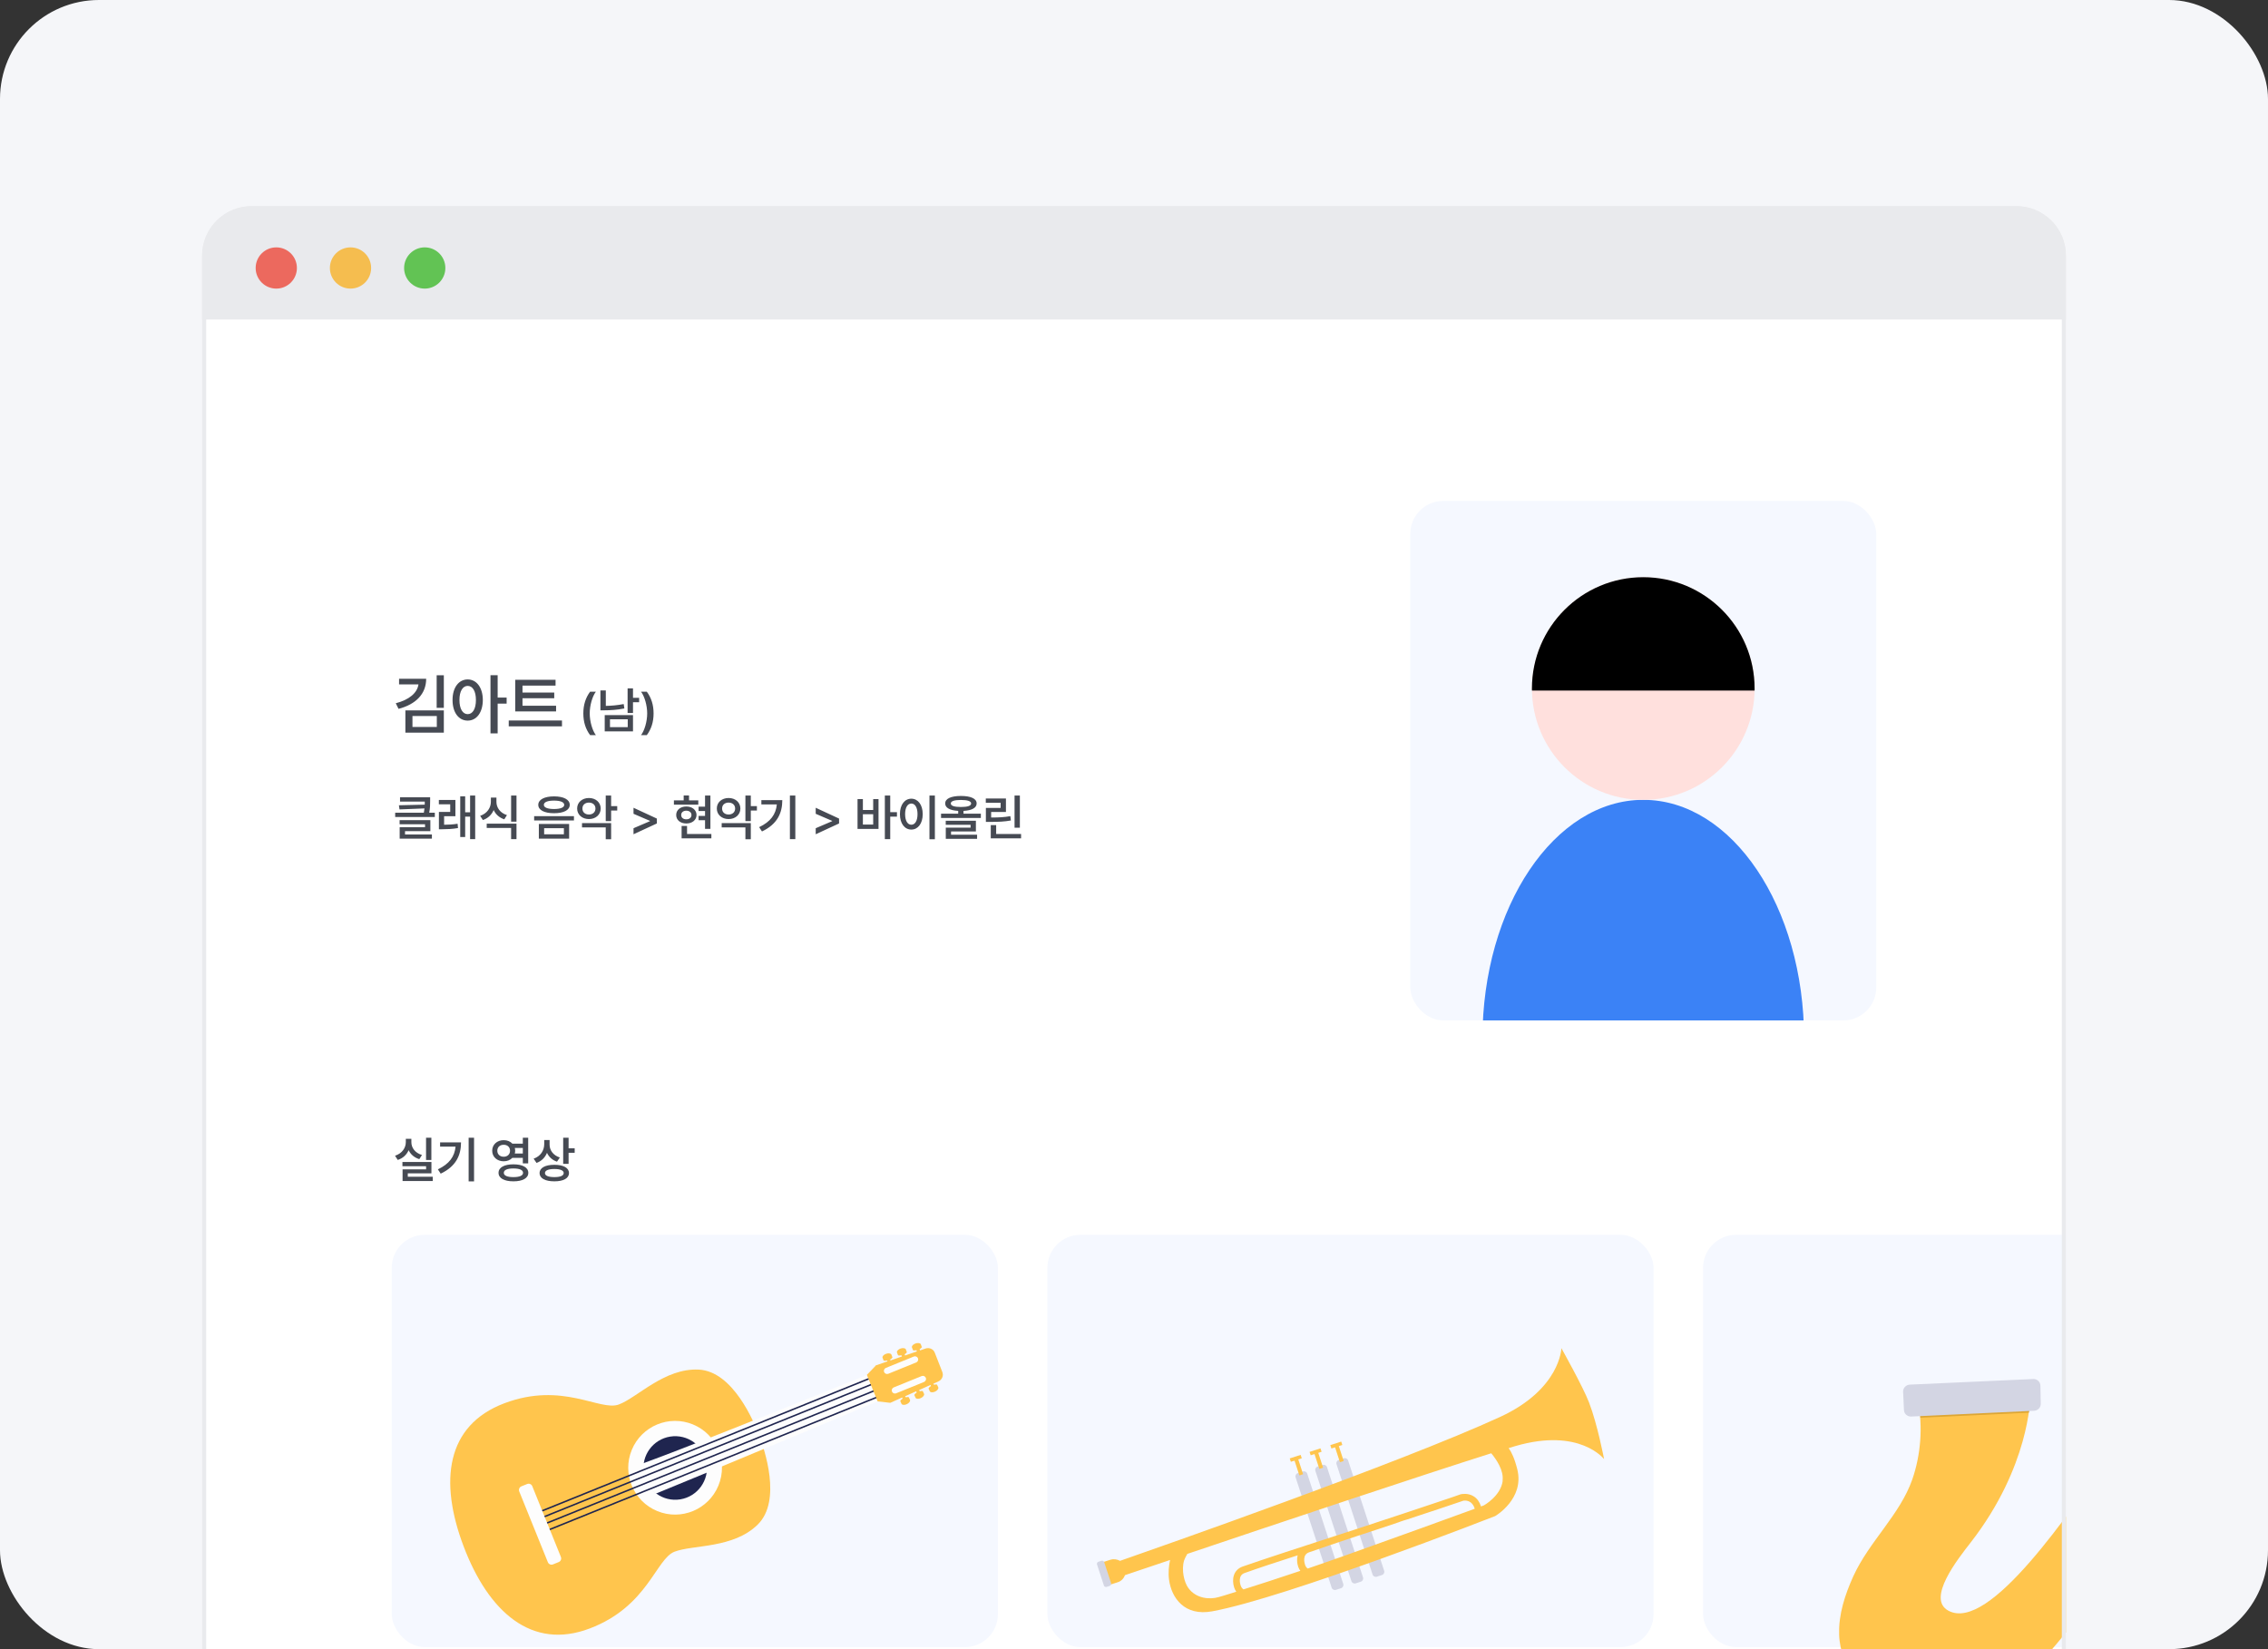 <svg width="550" height="400" viewBox="0 0 550 400" fill="none" xmlns="http://www.w3.org/2000/svg">
<rect x="0" y="0" width="550" height="400" fill="#333333" stroke="none"/>
<g clip-path="url(#clip0_2857_19309)">
<rect width="550" height="400" rx="24" fill="#F5F6F9"/>
<g clip-path="url(#clip1_2857_19309)">
<path d="M49 62C49 55.373 54.373 50 61 50H489C495.627 50 501 55.373 501 62V414H49V62Z" fill="white"/>
<path d="M49.5 62C49.5 55.649 54.649 50.5 61 50.5H489C495.351 50.5 500.5 55.649 500.5 62V77H49.5V62Z" fill="#E9EAED" stroke="#E9EAED"/>
<path d="M105.892 171.693V163.782H107.632V171.693H105.892ZM103.35 164.627C103.35 168.29 100.859 170.837 96.649 171.931L95.975 170.572C99.262 169.721 101.19 168.052 101.483 165.992H96.776V164.627H103.35ZM107.632 177.699H98.306V172.301H107.632V177.699ZM105.93 173.671H100.024V176.329H105.93V173.671ZM120.684 169.196H122.861V170.655H120.684V177.881H118.944V163.771H120.684V169.196ZM113.413 164.793C115.546 164.798 117.076 166.732 117.087 169.782C117.076 172.854 115.546 174.787 113.413 174.782C111.275 174.787 109.739 172.854 109.745 169.782C109.739 166.732 111.275 164.798 113.413 164.793ZM113.413 173.213C114.618 173.213 115.413 171.953 115.413 169.782C115.413 167.627 114.618 166.362 113.413 166.362C112.231 166.362 111.413 167.627 111.419 169.782C111.413 171.953 112.231 173.213 113.413 173.213ZM126.708 171.174H134.852V172.55H124.946V164.876H134.725V166.285H126.708V167.975H134.405V169.351H126.708V171.174ZM123.371 176.174V174.754H136.283V176.174H123.371ZM141.461 173.036C141.461 170.968 142.012 169.244 143.102 167.769H144.502C143.665 168.863 143.01 171.072 143.01 173.036C143.01 175.004 143.665 177.209 144.502 178.302H143.102C142.012 176.827 141.461 175.108 141.461 173.036ZM153.505 169.257H154.993V170.33H153.505V172.932H152.196V166.961H153.505V169.257ZM151.251 170.765L151.408 171.834C149.647 172.186 148.015 172.282 146.486 172.286H145.603V167.471H146.912V171.209C148.267 171.188 149.705 171.064 151.251 170.765ZM153.505 177.399H146.647V173.446H153.505V177.399ZM152.229 174.461H147.924V176.372H152.229V174.461ZM158.496 173.036C158.496 175.108 157.945 176.827 156.855 178.302H155.454C156.291 177.209 156.946 175.004 156.946 173.036C156.946 171.072 156.291 168.863 155.454 167.769H156.855C157.945 169.244 158.496 170.968 158.496 173.036Z" fill="#464A53"/>
<path d="M104.087 197.126H105.446V198.166H95.833V197.126H102.782C102.856 196.749 102.906 196.405 102.939 196.081L96.885 196.322L96.736 195.315L103.001 195.166C103.01 194.909 103.01 194.66 103.01 194.416H97.01V193.384H104.311V194.258C104.311 195.087 104.311 195.994 104.087 197.126ZM104.365 201.593H98.22V202.396H104.738V203.412H96.923V200.644H103.072V199.923H96.906V198.92H104.365V201.593ZM114 197.018V192.953H115.235V203.536H114V198.07H112.807V203.01H111.609V193.152H112.807V197.018H114ZM107.698 197.971V200.039C108.771 200.03 109.794 199.985 110.971 199.794L111.067 200.843C109.641 201.087 108.481 201.124 107.163 201.133H106.438V196.927H109.181V195.087H106.426V194.026H110.437V197.971H107.698ZM123.947 199.289V192.953H125.252V199.289H123.947ZM119.72 196.475C119.244 197.59 118.353 198.472 117.101 198.899L116.443 197.88C118.154 197.3 119.041 195.899 119.041 194.461V193.446H120.387V194.461C120.379 195.858 121.253 197.171 122.94 197.702L122.289 198.725C121.071 198.319 120.197 197.515 119.72 196.475ZM123.947 200.818H118.03V199.769H125.252V203.536H123.947V200.818ZM134.352 193.16C136.693 193.16 138.164 193.931 138.164 195.215C138.164 196.488 136.693 197.246 134.352 197.242C132.028 197.246 130.532 196.488 130.536 195.215C130.532 193.931 132.028 193.16 134.352 193.16ZM134.352 194.184C132.798 194.184 131.878 194.548 131.887 195.215C131.878 195.862 132.798 196.222 134.352 196.227C135.894 196.222 136.826 195.862 136.826 195.215C136.826 194.548 135.894 194.184 134.352 194.184ZM129.533 197.954H139.184V199.003H129.533V197.954ZM130.673 199.844H138.015V203.412H130.673V199.844ZM136.747 200.88H131.957V202.359H136.747V200.88ZM148.202 195.526H149.681V196.595H148.202V199.156H146.893V192.953H148.202V195.526ZM145.674 196.102C145.666 197.61 144.452 198.663 142.819 198.663C141.183 198.663 139.952 197.61 139.96 196.102C139.952 194.61 141.183 193.55 142.819 193.554C144.452 193.55 145.666 194.61 145.674 196.102ZM141.241 196.102C141.232 197.006 141.908 197.561 142.819 197.557C143.723 197.561 144.398 197.006 144.402 196.102C144.398 195.215 143.723 194.669 142.819 194.664C141.908 194.669 141.232 195.215 141.241 196.102ZM146.893 200.689H141.141V199.637H148.202V203.552H146.893V200.689ZM153.631 197.383V195.92L159.295 198.543V199.728L153.631 202.347V200.884L157.617 199.173V199.098L153.631 197.383ZM167.093 194.134H169.339V195.17H163.426V194.134H165.796V192.945H167.093V194.134ZM172.276 201.029H170.975V198.941H169.409V197.901H170.975V196.715H169.409V195.659H170.975V192.961H172.276V201.029ZM168.912 197.673C168.904 198.891 167.872 199.732 166.434 199.732C165 199.732 163.973 198.891 163.981 197.673C163.973 196.459 165 195.613 166.434 195.613C167.872 195.613 168.904 196.459 168.912 197.673ZM165.195 197.673C165.191 198.336 165.701 198.725 166.434 198.725C167.159 198.725 167.677 198.336 167.685 197.673C167.677 197.026 167.159 196.637 166.434 196.628C165.701 196.637 165.191 197.026 165.195 197.673ZM166.612 200.333V202.28H172.509V203.337H165.294V200.333H166.612ZM182.074 195.526H183.553V196.595H182.074V199.156H180.764V192.953H182.074V195.526ZM179.546 196.102C179.538 197.61 178.324 198.663 176.691 198.663C175.054 198.663 173.824 197.61 173.832 196.102C173.824 194.61 175.054 193.55 176.691 193.554C178.324 193.55 179.538 194.61 179.546 196.102ZM175.112 196.102C175.104 197.006 175.78 197.561 176.691 197.557C177.594 197.561 178.27 197.006 178.274 196.102C178.27 195.215 177.594 194.669 176.691 194.664C175.78 194.669 175.104 195.215 175.112 196.102ZM180.764 200.689H175.013V199.637H182.074V203.552H180.764V200.689ZM191.556 203.536V192.953H192.87V203.536H191.556ZM184.636 194.076H189.712C189.708 197.229 188.486 199.906 184.781 201.667L184.098 200.623C186.87 199.305 188.154 197.519 188.386 195.108H184.636V194.076ZM197.814 197.383V195.92L203.478 198.543V199.728L197.814 202.347V200.884L201.8 199.173V199.098L197.814 197.383ZM215.883 196.981H217.516V198.079H215.883V203.536H214.578V192.953H215.883V196.981ZM209.254 196.463H211.752V193.815H213.045V201.058H207.957V193.815H209.254V196.463ZM209.254 199.989H211.752V197.482H209.254V199.989ZM225.399 192.953H226.713V203.561H225.399V192.953ZM221.007 193.72C222.594 193.724 223.762 195.174 223.762 197.461C223.762 199.765 222.594 201.215 221.007 201.211C219.399 201.215 218.235 199.765 218.239 197.461C218.235 195.174 219.399 193.724 221.007 193.72ZM221.007 194.896C220.103 194.896 219.494 195.845 219.494 197.461C219.494 199.09 220.103 200.035 221.007 200.035C221.893 200.035 222.503 199.09 222.503 197.461C222.503 195.845 221.893 194.896 221.007 194.896ZM233.655 196.682V197.354H237.861V198.394H228.21V197.354H232.366V196.678C230.361 196.562 229.209 195.941 229.213 194.876C229.209 193.703 230.618 193.061 233.029 193.057C235.441 193.061 236.841 193.703 236.841 194.876C236.841 195.945 235.681 196.57 233.655 196.682ZM230.576 194.876C230.568 195.456 231.413 195.729 233.029 195.733C234.662 195.729 235.503 195.456 235.503 194.876C235.503 194.325 234.662 194.03 233.029 194.026C231.413 194.03 230.568 194.325 230.576 194.876ZM236.659 201.667H230.634V202.454H236.949V203.449H229.358V200.747H235.374V200.059H229.345V199.073H236.659V201.667ZM246.034 192.961H247.322V200.756H246.034V192.961ZM245.006 197.95L245.147 199.003C243.543 199.293 242.155 199.351 239.984 199.351H239.081V195.961H242.657V194.718H239.06V193.674H243.945V196.939H240.357V198.286C242.275 198.278 243.539 198.224 245.006 197.95ZM241.575 200.122V202.28H247.616V203.337H240.266V200.122H241.575Z" fill="#464A53"/>
<g clip-path="url(#clip2_2857_19309)">
<rect x="342" y="121.5" width="113" height="126" rx="8" fill="#F5F8FF"/>
<ellipse cx="398.5" cy="252" rx="39" ry="58" fill="#3B82F6"/>
<circle cx="398.5" cy="167" r="27" fill="#FFE0DD"/>
<path fill-rule="evenodd" clip-rule="evenodd" d="M371.505 167.5C371.502 167.334 371.5 167.167 371.5 167C371.5 152.088 383.588 140 398.5 140C413.412 140 425.5 152.088 425.5 167C425.5 167.167 425.498 167.334 425.495 167.5H371.505Z" fill="black"/>
</g>
<path d="M103.319 275.953H104.607V281.356H103.319V275.953ZM99.096 278.978C98.616 280.072 97.716 280.938 96.453 281.34L95.798 280.316C97.509 279.773 98.412 278.414 98.412 277.022V276.21H99.759V277.022C99.751 278.377 100.646 279.637 102.328 280.138L101.686 281.149C100.455 280.772 99.577 279.985 99.096 278.978ZM98.893 284.593V285.413H104.943V286.449H97.625V283.623H103.327V282.856H97.592V281.841H104.624V284.593H98.893ZM113.646 286.536V275.953H114.96V286.536H113.646ZM106.726 277.076H111.802C111.798 280.229 110.576 282.906 106.871 284.667L106.188 283.623C108.96 282.305 110.244 280.519 110.476 278.108H106.726V277.076ZM122.154 281.667C120.559 281.675 119.353 280.598 119.361 279.11C119.353 277.61 120.559 276.541 122.154 276.546C123.016 276.541 123.762 276.86 124.263 277.395H126.786V275.953H128.088V282.177H126.786V280.83H124.251C123.749 281.356 123.007 281.671 122.154 281.667ZM120.6 279.11C120.6 279.981 121.246 280.569 122.154 280.561C123.036 280.569 123.687 279.981 123.687 279.11C123.687 278.22 123.036 277.656 122.154 277.664C121.246 277.656 120.6 278.22 120.6 279.11ZM126.786 279.782V278.435H124.839C124.897 278.646 124.93 278.874 124.93 279.11C124.93 279.347 124.897 279.57 124.839 279.782H126.786ZM124.503 282.405C126.728 282.401 128.117 283.163 128.117 284.468C128.117 285.769 126.728 286.532 124.503 286.528C122.282 286.532 120.894 285.769 120.898 284.468C120.894 283.163 122.282 282.401 124.503 282.405ZM124.503 285.504C125.999 285.508 126.844 285.14 126.844 284.468C126.844 283.776 125.999 283.407 124.503 283.407C123.028 283.407 122.17 283.776 122.179 284.468C122.17 285.14 123.028 285.508 124.503 285.504ZM137.885 275.953V278.522H139.364V279.608H137.885V282.285H136.575V275.953H137.885ZM132.647 279.62C132.187 280.743 131.334 281.626 130.111 282.061L129.407 281.033C131.114 280.441 131.968 279.032 131.976 277.515V276.512H133.277V277.635C133.277 278.97 134.139 280.229 135.767 280.747L135.071 281.762C133.928 281.377 133.103 280.602 132.647 279.62ZM134.437 282.521C136.625 282.517 137.98 283.258 137.98 284.518C137.98 285.798 136.625 286.532 134.437 286.528C132.225 286.532 130.849 285.798 130.853 284.518C130.849 283.258 132.225 282.517 134.437 282.521ZM134.437 285.504C135.888 285.5 136.7 285.169 136.7 284.518C136.7 283.896 135.888 283.54 134.437 283.54C132.983 283.54 132.15 283.896 132.154 284.518C132.15 285.169 132.983 285.5 134.437 285.504Z" fill="#464A53"/>
<rect x="95" y="299.5" width="147" height="100" rx="8" fill="#F5F8FF"/>
<rect x="254" y="299.5" width="147" height="100" rx="8" fill="#F5F8FF"/>
<rect x="413" y="299.5" width="147" height="100" rx="8" fill="#F5F8FF"/>
<g clip-path="url(#clip3_2857_19309)">
<path fill-rule="evenodd" clip-rule="evenodd" d="M112.434 375.077C118.425 390.887 128.914 400.355 143.018 394.977C157.126 389.629 159.055 378.066 163.602 376.35C168.15 374.633 177.791 375.622 183.739 369.796C189.686 363.971 185.326 351.385 184.099 348.159C182.872 344.933 177.778 332.619 169.47 332.195C161.163 331.772 154.619 338.936 150.071 340.653C145.524 342.37 136.427 335.013 122.288 340.366C108.179 345.714 106.443 359.267 112.434 375.077Z" fill="#FFC54D"/>
<path d="M174.221 360.327C176.611 354.524 173.845 347.882 168.042 345.492C162.239 343.102 155.597 345.869 153.207 351.672C150.817 357.475 153.584 364.116 159.387 366.506C165.19 368.896 171.831 366.129 174.221 360.327Z" fill="#FDFDFD"/>
<path d="M164.948 363.667C169.153 363 172.02 359.05 171.353 354.845C170.686 350.641 166.737 347.773 162.532 348.44C158.327 349.107 155.459 353.057 156.126 357.261C156.794 361.466 160.743 364.334 164.948 363.667Z" fill="#1F254F"/>
<path d="M214.22 339.275C213.47 337.684 212.199 333.003 211.842 332.905C211.58 332.822 171.411 349.332 155.765 354.986C155.148 355.209 155.374 357.225 156.294 359.101C157.074 360.687 158.829 362.337 159.066 362.268C175.163 355.733 214.225 339.305 214.225 339.305L214.22 339.275Z" fill="#FDFDFD"/>
<path d="M218.771 336.215L132.614 371.052L132.752 371.394L218.909 336.557L218.771 336.215Z" fill="#1F254F"/>
<path d="M218.152 334.637L131.995 369.474L132.133 369.815L218.29 334.978L218.152 334.637Z" fill="#1F254F"/>
<path d="M217.514 333.092L131.357 367.929L131.496 368.27L217.653 333.433L217.514 333.092Z" fill="#1F254F"/>
<path d="M216.963 331.677L130.806 366.514L130.944 366.856L217.101 332.019L216.963 331.677Z" fill="#1F254F"/>
<path fill-rule="evenodd" clip-rule="evenodd" d="M212.289 331.217L215.205 330.194L215.172 329.982C214.777 330.044 214.444 330.097 214.268 329.97L213.996 329.235C214.027 328.453 215.652 327.915 216.148 328.49L216.42 329.224C216.383 329.385 216.164 329.576 215.88 329.745L215.919 329.988C215.949 329.983 218.718 329.015 218.718 329.015L218.61 328.721C218.246 328.779 217.912 328.832 217.767 328.699L217.495 327.965C217.526 327.183 219.151 326.645 219.646 327.22L219.918 327.954C219.882 328.115 219.663 328.305 219.379 328.475L219.488 328.768L222.348 327.786L222.24 327.492C221.876 327.55 221.542 327.603 221.396 327.47L221.124 326.736C221.156 325.954 222.781 325.416 223.276 325.991L223.548 326.725C223.512 326.886 223.293 327.076 223.009 327.246L223.118 327.539L224.474 327.075C225.36 326.779 226.362 327.211 226.688 328.092L228.52 332.777C228.876 333.653 228.445 334.655 227.603 335.037L226.357 335.608L226.491 335.866C226.79 335.788 227.098 335.77 227.234 335.842L227.566 336.567C227.596 337.339 226.06 338.049 225.509 337.515L225.176 336.79C225.208 336.599 225.452 336.373 225.762 336.169L225.658 335.905L222.901 337.151L223.04 337.44C223.339 337.362 223.647 337.344 223.783 337.416L224.116 338.14C224.145 338.913 222.609 339.623 222.058 339.089L221.726 338.364C221.757 338.172 222.001 337.947 222.311 337.742L222.172 337.454L219.502 338.655L219.636 338.913C219.934 338.835 220.243 338.817 220.378 338.889L220.711 339.613C220.74 340.386 219.205 341.096 218.654 340.562L218.321 339.837C218.353 339.645 218.597 339.42 218.907 339.215L218.772 338.957L215.899 340.252L212.827 339.9L210.221 333.473L212.329 331.272L212.289 331.217Z" fill="#FFC54D"/>
<path d="M214.403 332.778C214.556 333.158 214.994 333.368 215.404 333.21L222.181 330.456C222.561 330.302 222.772 329.864 222.613 329.454C222.46 329.074 222.022 328.864 221.612 329.022L214.835 331.777C214.455 331.93 214.244 332.368 214.403 332.778Z" fill="#FDFDFD"/>
<path d="M216.304 337.514C216.458 337.894 216.896 338.104 217.306 337.946L224.083 335.191C224.463 335.038 224.673 334.6 224.515 334.19C224.361 333.81 223.924 333.6 223.514 333.758L216.736 336.512C216.357 336.666 216.146 337.104 216.304 337.514Z" fill="#FDFDFD"/>
<path d="M125.919 361.745L132.861 378.914C133.058 379.401 133.613 379.636 134.101 379.439L135.496 378.875C135.984 378.678 136.219 378.123 136.022 377.636L129.08 360.467C128.883 359.979 128.328 359.744 127.84 359.941L126.445 360.505C125.958 360.702 125.722 361.257 125.919 361.745Z" fill="#FDFDFD"/>
</g>
<g clip-path="url(#clip4_2857_19309)">
<path d="M315.966 356.899L314.724 357.3C314.29 357.441 314.052 357.904 314.193 358.336L322.933 385.087C323.074 385.519 323.54 385.755 323.974 385.615L325.216 385.214C325.65 385.073 325.888 384.609 325.747 384.178L317.007 357.427C316.866 356.995 316.4 356.759 315.966 356.899Z" fill="#D3D5E3"/>
<path d="M320.758 355.32L319.516 355.721C319.082 355.862 318.844 356.325 318.985 356.757L327.725 383.508C327.866 383.94 328.332 384.176 328.766 384.036L330.008 383.635C330.442 383.494 330.68 383.03 330.539 382.599L321.799 355.848C321.658 355.416 321.192 355.18 320.758 355.32Z" fill="#D3D5E3"/>
<path d="M325.885 353.704L324.643 354.105C324.209 354.246 323.971 354.709 324.112 355.141L332.852 381.892C332.993 382.324 333.459 382.56 333.893 382.42L335.135 382.019C335.569 381.878 335.807 381.414 335.665 380.983L326.926 354.232C326.785 353.8 326.319 353.564 325.885 353.704Z" fill="#D3D5E3"/>
<path d="M315.416 352.877L312.768 353.733L313.037 354.556L315.685 353.701L315.416 352.877Z" fill="#FFC54D"/>
<path d="M314.708 353.576L313.797 353.871L315.102 357.863L316.012 357.568L314.708 353.576Z" fill="#FFC54D"/>
<path d="M320.222 351.296L317.574 352.152L317.843 352.975L320.491 352.119L320.222 351.296Z" fill="#FFC54D"/>
<path d="M319.557 351.995L318.646 352.29L319.951 356.282L320.861 355.987L319.557 351.995Z" fill="#FFC54D"/>
<path d="M325.251 349.653L322.603 350.508L322.871 351.331L325.52 350.476L325.251 349.653Z" fill="#FFC54D"/>
<path d="M324.544 350.365L323.634 350.659L324.938 354.651L325.848 354.357L324.544 350.365Z" fill="#FFC54D"/>
<path d="M389 353.915C389 353.915 387.39 345.434 385.345 340.155C383.909 336.39 378.645 327 378.645 327C378.645 327 378.427 336.909 363.808 343.66C339.356 354.911 280.14 375.595 271.613 378.581C270.917 378.191 270.09 378.062 269.263 378.321L267.218 378.97L269.002 384.423L271.047 383.773C271.917 383.514 272.526 382.822 272.831 382.043C274.615 381.437 278.487 380.139 283.752 378.364C283.447 379.706 283.273 381.394 283.491 383.124C284.1 387.625 287.276 392.039 293.933 390.827C311.902 387.538 362.59 367.719 362.59 367.719C362.59 367.719 369.769 363.565 367.942 356.339C367.289 353.742 366.549 352.185 365.853 351.233C366.419 351.06 366.941 350.886 367.42 350.757C383.17 346.17 389.044 353.959 389.044 353.959L389 353.915ZM300.851 384.509C300.72 384.12 300.155 382.086 301.851 381.523C304.854 380.442 309.553 378.884 314.687 377.239C314.469 378.105 314.513 379.1 314.817 380.009C314.948 380.398 315.122 380.701 315.339 381.004C309.944 382.822 305.115 384.379 301.547 385.504C301.242 385.288 300.981 384.942 300.851 384.509ZM339.356 369.147C339.965 368.931 340.618 368.715 341.227 368.542C347.362 366.508 352.67 364.777 354.845 363.998C355.281 363.911 356.977 363.782 357.63 365.945C352.409 367.849 338.965 372.739 325.955 377.369C322.953 378.451 319.995 379.446 317.123 380.442C316.819 380.225 316.601 379.922 316.47 379.49C316.34 379.1 315.774 377.066 317.471 376.504C320.299 375.508 324.52 374.08 329.219 372.523C333.874 371.008 337.703 369.753 339.4 369.147H339.356ZM364.417 359.151C363.939 362.873 359.849 365.123 359.849 365.123C359.849 365.123 359.588 365.21 359.153 365.383C358.805 364.301 358.239 363.479 357.412 362.959C356.02 362.051 354.497 362.397 354.41 362.397H354.323C352.191 363.176 346.883 364.907 340.705 366.984C336.746 368.282 332.525 369.667 328.653 370.965C327.478 371.354 326.304 371.744 325.042 372.133C316.34 374.946 306.42 378.191 301.329 379.966C299.067 380.788 298.675 383.081 299.284 385.028C299.415 385.418 299.589 385.764 299.807 386.067C297.457 386.803 295.934 387.279 295.543 387.365C293.367 388.014 290.017 387.755 288.146 385.115C287.189 383.773 286.449 380.874 287.145 378.494C287.276 378.105 287.58 377.499 287.929 376.893C309.074 369.753 345.317 357.637 361.633 352.487C362.895 354.002 364.722 356.685 364.374 359.151H364.417Z" fill="#FFC54D"/>
<path d="M267.115 378.562L266.371 378.803C266.096 378.891 265.946 379.184 266.035 379.457L267.703 384.56C267.792 384.833 268.086 384.982 268.36 384.894L269.105 384.653C269.38 384.564 269.53 384.271 269.44 383.999L267.773 378.895C267.684 378.623 267.39 378.473 267.115 378.562Z" fill="#D3D5E3"/>
</g>
<g clip-path="url(#clip5_2857_19309)">
<path d="M482.317 413.571C469.329 420.241 446.537 412.83 446 396.484C445.834 391.585 447.406 386.809 449.433 382.321C453.28 373.881 460.767 367.375 463.745 358.811C465.772 352.965 466.351 346.089 465.11 339.954C473.838 339.625 492.327 339.049 492.327 339.049C492.327 339.049 492.203 355.682 477.933 374.087C474.789 378.121 467.095 387.797 472.514 390.679C482.441 395.99 501.965 366.717 512.513 351.689C528.852 328.385 547.92 296.27 557.269 292.482C570.216 287.254 582.666 297.629 582.666 297.629C582.666 297.629 579.646 300.799 579.274 301.787C573.607 298 567.816 298.452 562.894 301.54C552.801 307.922 508.997 399.819 482.317 413.53V413.571Z" fill="#FFC54D"/>
<g opacity="0.4">
<path d="M465.565 341.972L465.689 343.866L492.079 342.63L492.286 341.478C493.196 341.436 464.655 342.013 465.524 341.972H465.565Z" fill="#AA770F"/>
</g>
<path d="M461.511 337.566L461.718 341.972C461.718 342.877 462.546 343.619 463.456 343.577L493.279 342.178C494.189 342.136 494.892 341.395 494.892 340.489L494.809 336.125C494.809 335.178 494.023 334.437 493.072 334.478L463.125 335.837C462.215 335.878 461.47 336.66 461.511 337.566Z" fill="#D3D5E3"/>
</g>
<circle cx="67" cy="65" r="5" fill="#EC695E"/>
<circle cx="85" cy="65" r="5" fill="#F5BD4F"/>
<circle cx="103" cy="65" r="5" fill="#62C354"/>
</g>
<path d="M49.5 62C49.5 55.649 54.649 50.5 61 50.5H489C495.351 50.5 500.5 55.649 500.5 62V413.5H49.5V62Z" stroke="#E9EAED"/>
</g>
<defs>
<clipPath id="clip0_2857_19309">
<rect width="550" height="400" rx="24" fill="white"/>
</clipPath>
<clipPath id="clip1_2857_19309">
<path d="M49 62C49 55.373 54.373 50 61 50H489C495.627 50 501 55.373 501 62V414H49V62Z" fill="white"/>
</clipPath>
<clipPath id="clip2_2857_19309">
<rect width="113" height="126" fill="white" transform="translate(342 121.5)"/>
</clipPath>
<clipPath id="clip3_2857_19309">
<rect width="122.478" height="58.69" fill="white" transform="translate(105.997 341.955) rotate(-9.016)"/>
</clipPath>
<clipPath id="clip4_2857_19309">
<rect width="123" height="64" fill="white" transform="translate(266 327)"/>
</clipPath>
<clipPath id="clip5_2857_19309">
<rect width="148" height="125" fill="white" transform="translate(446 291)"/>
</clipPath>
</defs>
</svg>
